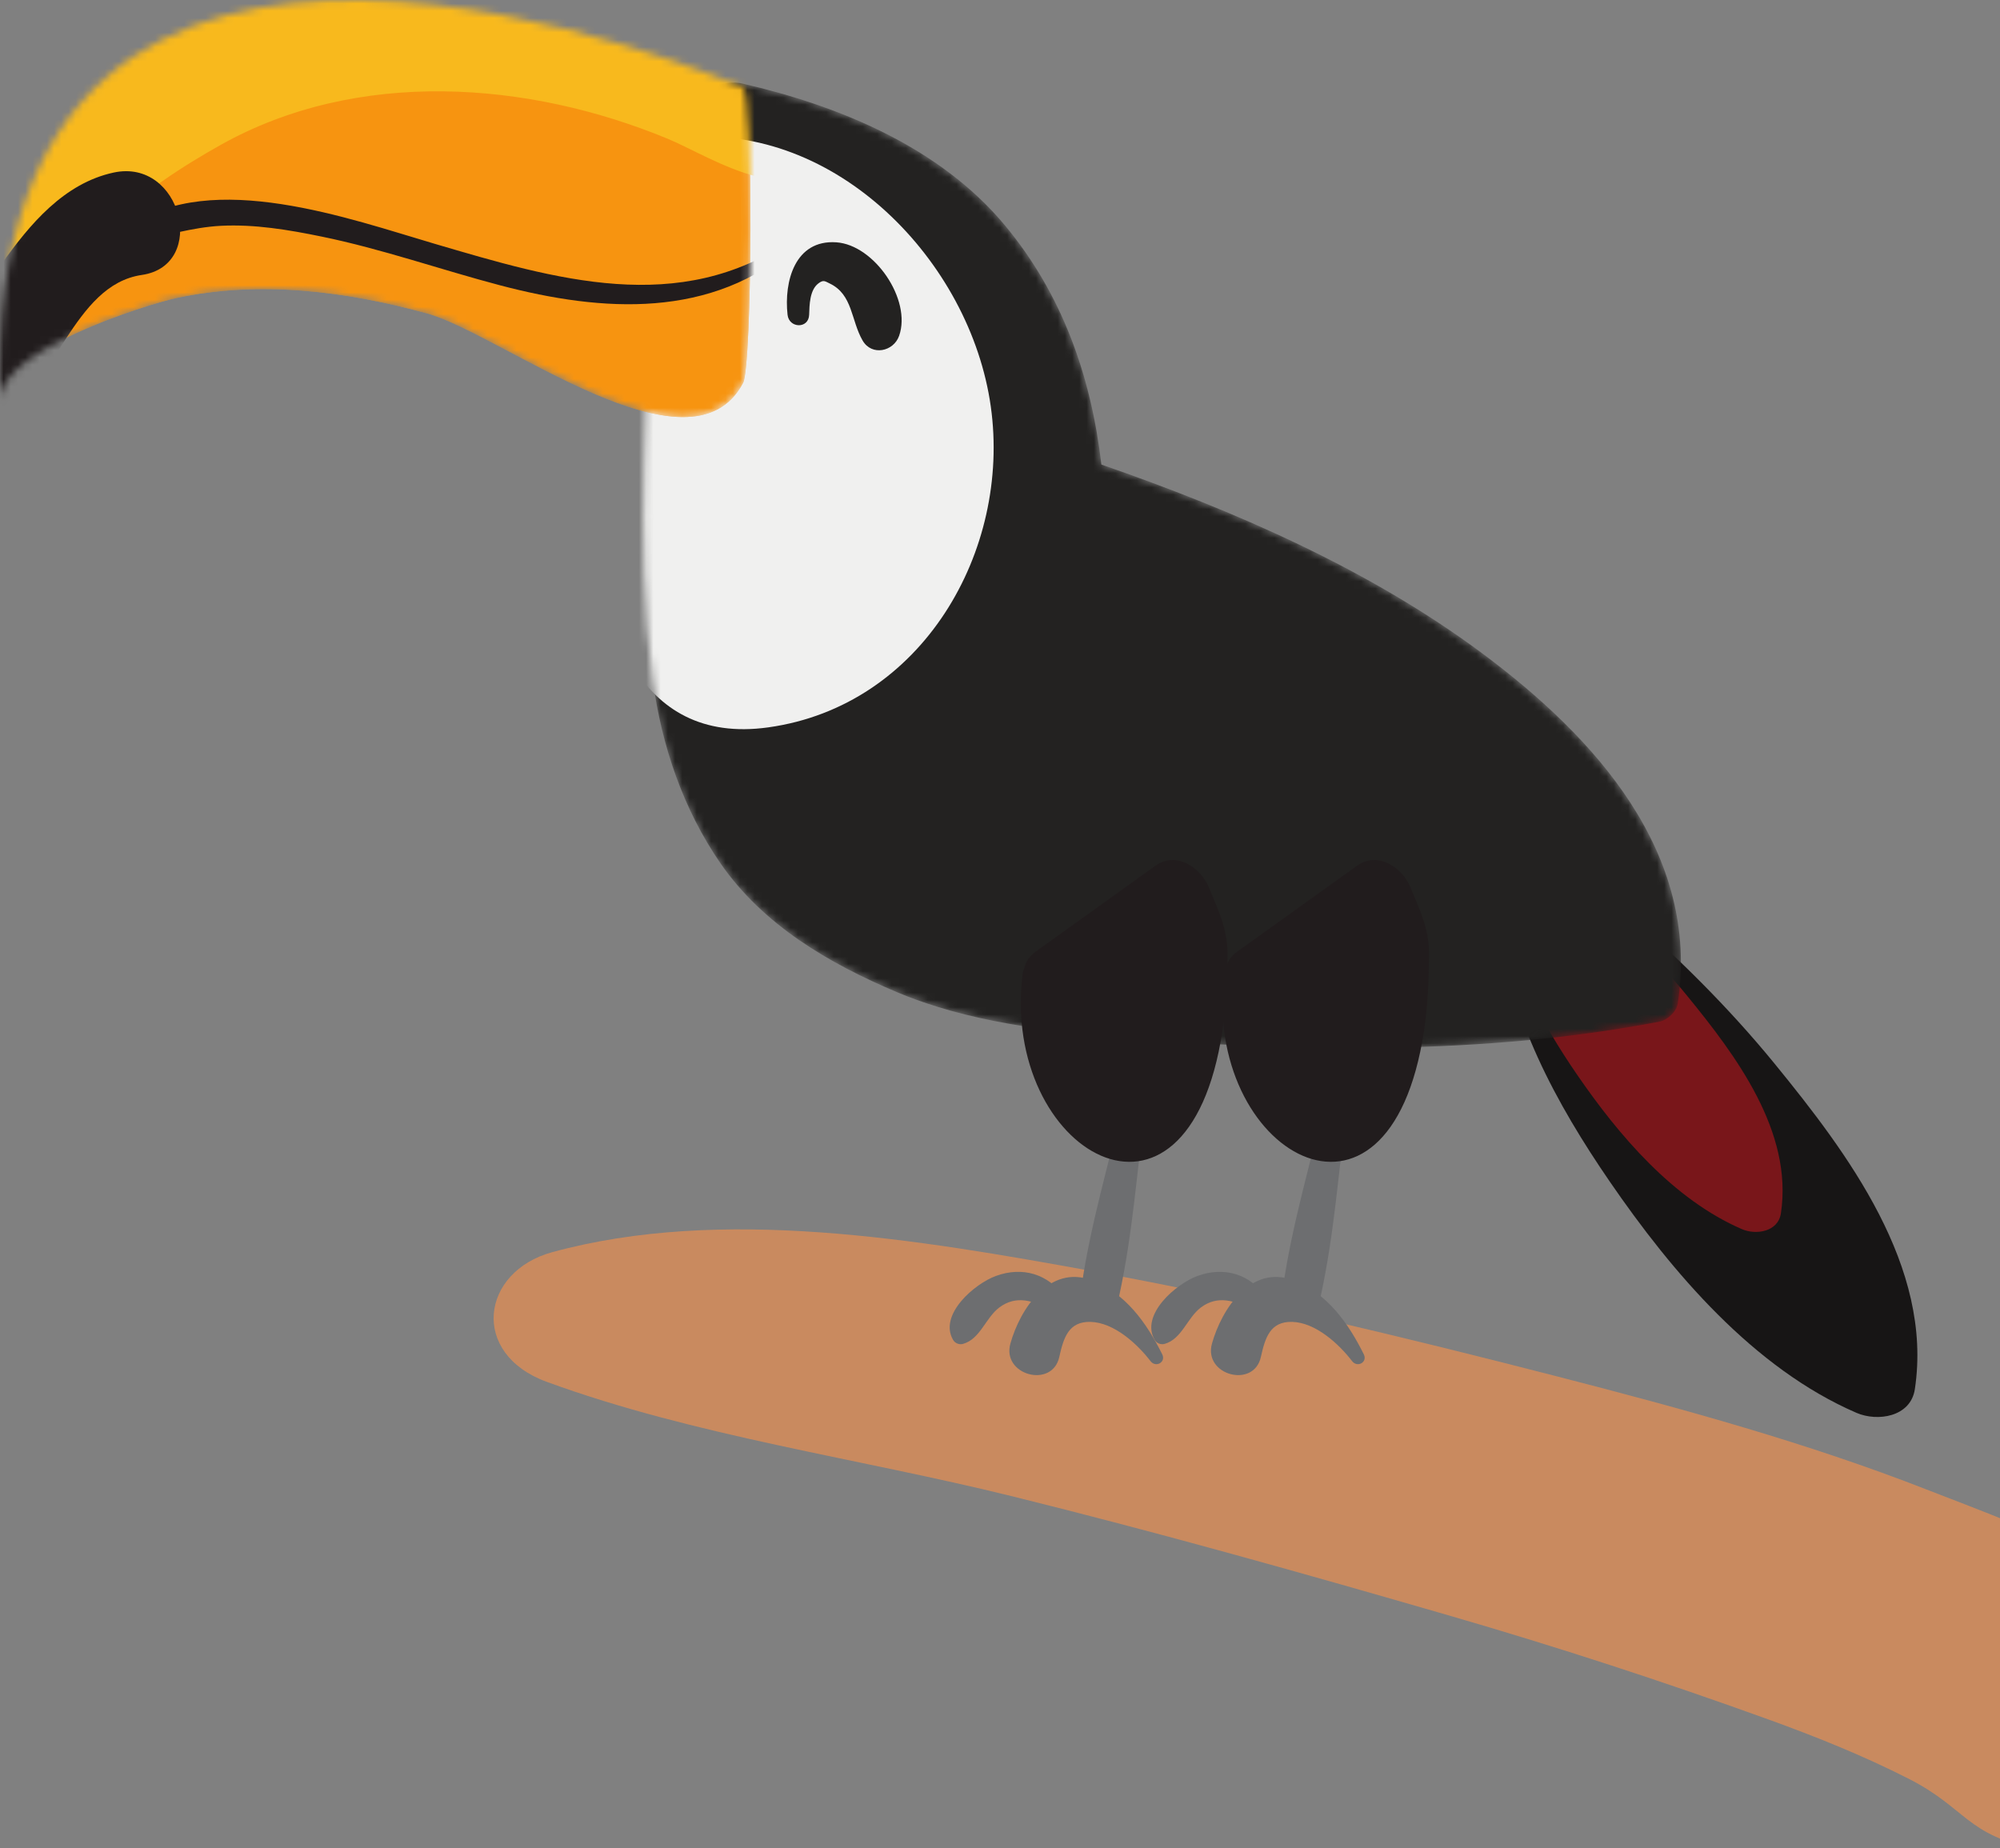 <svg width="277" height="256" viewBox="0 0 277 256" fill="none" xmlns="http://www.w3.org/2000/svg">
<rect x="0" y="0" width="277" height="256" fill="#808080" stroke="none"/>
<g clip-path="url(#clip0_1_357)">
<path d="M245.791 147.33C239.309 139.39 231.999 132.221 224.274 125.499C220.908 122.567 217.445 119.826 213.735 117.341C210.263 115.018 207.862 114.935 203.905 115.023C202.401 115.057 200.746 116.682 201.419 118.286C202.374 120.567 202.534 123.198 204.605 124.941C205.619 125.794 206.621 126.662 207.625 127.526C208.909 140.709 215.554 152.878 222.973 163.679C231.561 176.187 242.878 189.529 257.13 195.682C260.009 196.927 264.623 196.271 265.207 192.398C267.758 175.469 255.878 159.687 245.791 147.33Z" fill="#171515"/>
<path d="M233.683 137.933C229.351 132.625 224.469 127.835 219.306 123.343C217.056 121.386 214.743 119.553 212.263 117.893C209.945 116.341 208.34 116.286 205.696 116.343C204.69 116.367 203.585 117.453 204.035 118.526C204.673 120.05 204.779 121.807 206.163 122.971C206.841 123.542 207.51 124.122 208.181 124.698C209.039 133.507 213.479 141.638 218.435 148.857C224.174 157.214 231.737 166.127 241.261 170.239C243.183 171.073 246.266 170.633 246.655 168.045C248.361 156.734 240.423 146.187 233.683 137.933Z" fill="#79161A"/>
<mask id="mask0_1_357" style="mask-type:luminance" maskUnits="userSpaceOnUse" x="89" y="11" width="144" height="135">
<path d="M205.269 90.474C189.64 78.849 170.965 70.719 152.542 64.341C151.128 52.175 147.15 40.775 139.164 31.194C130.148 20.375 116.256 14.669 102.876 11.582C100.142 10.95 96.582 12.391 96.037 15.465C94.132 26.205 92.228 36.945 90.322 47.685C89.328 53.298 89.33 58.798 89.221 64.509C89.026 74.505 89.089 84.407 90.43 94.33C91.642 103.302 94.636 112.13 99.809 119.599C105.712 128.122 114.834 133.453 124.217 137.409C134.016 141.539 144.984 142.794 155.482 143.698C179.326 145.747 205.782 146.133 229.857 141.493C230.956 141.278 232.208 140.105 232.376 138.974C235.522 118.097 220.874 102.083 205.269 90.474Z" fill="white"/>
</mask>
<g mask="url(#mask0_1_357)">
<path d="M205.269 90.474C189.64 78.849 170.965 70.719 152.542 64.341C151.128 52.175 147.15 40.775 139.164 31.194C130.148 20.375 116.256 14.669 102.876 11.582C100.142 10.95 96.582 12.391 96.037 15.465C94.132 26.205 92.228 36.945 90.322 47.685C89.328 53.298 89.33 58.798 89.221 64.509C89.026 74.505 89.089 84.407 90.43 94.33C91.642 103.302 94.636 112.13 99.809 119.599C105.712 128.122 114.834 133.453 124.217 137.409C134.016 141.539 144.984 142.794 155.482 143.698C179.326 145.747 205.782 146.133 229.857 141.493C230.956 141.278 232.208 140.105 232.376 138.974C235.522 118.097 220.874 102.083 205.269 90.474Z" fill="#232221"/>
<path d="M137.226 56.313C134.401 36.147 115.745 16.994 94.572 19.071C93.516 19.174 92.993 20.67 93.76 21.226C93.604 21.358 93.453 21.502 93.309 21.673C88.733 27.071 87.308 35.267 85.81 42.009C83.741 51.325 82.557 60.949 82.625 70.497C82.733 85.647 88.041 103.302 106.401 100.742C127.76 97.763 140.024 76.266 137.226 56.313Z" fill="#F0F0EF"/>
</g>
<path d="M112.066 43.602C112.114 42.241 112.127 40.163 113.363 39.238C114.05 38.722 114.249 38.942 114.937 39.274C118.123 40.806 117.85 44.367 119.473 47.166C120.737 49.349 123.763 48.698 124.53 46.506C126.282 41.498 121.098 33.922 115.834 33.561C110.097 33.166 108.563 38.987 109.077 43.602C109.285 45.481 111.997 45.569 112.066 43.602Z" fill="#232221"/>
<path d="M75.726 191.386C96.294 198.904 118.871 201.957 140.267 207.254C160.547 212.275 180.653 217.939 200.685 223.744C215.583 228.062 230.313 232.862 244.843 238.115C251.53 240.533 258.059 243.155 264.325 246.344C272.384 250.444 272.265 254.154 282.093 256.123C298.498 259.413 311.114 250.581 308.823 235.874C306.434 220.547 280.944 211.816 266.872 206.313C250.358 199.853 233.061 195.114 215.801 190.669C194.446 185.176 172.982 179.999 151.249 176.045C127.071 171.649 99.966 167.019 76.496 173.422C66.593 176.125 65.043 187.481 75.726 191.386Z" fill="#C98A5F"/>
<path d="M155.522 152.777C153.561 161.221 151.082 169.414 149.813 178.037C149.32 181.382 154.258 182.934 155.01 179.469C156.905 170.746 157.485 161.997 158.65 153.201C158.888 151.405 155.922 151.054 155.522 152.777Z" fill="#6D6E70"/>
<path d="M160.966 187.567C158.808 183.235 155.921 179.145 151.266 177.343C145.324 175.046 141.266 181.338 139.94 186.082C138.713 190.465 145.733 192.349 146.709 187.947C147.308 185.253 148.01 183.006 151.041 183.081C154.281 183.161 157.524 186.134 159.344 188.515C160.066 189.461 161.518 188.677 160.966 187.567Z" fill="#6D6E70"/>
<path d="M147.416 179.599C145.152 176.437 141.625 175.375 137.934 176.719C134.984 177.793 129.986 182.066 131.996 185.566C132.266 186.039 132.854 186.277 133.378 186.129C135.773 185.453 136.485 182.537 138.401 181.09C140.728 179.33 143.23 180.129 145.516 181.498C146.652 182.178 148.25 180.766 147.416 179.599Z" fill="#6D6E70"/>
<path d="M167.44 122.927C166.328 120.187 162.937 117.821 160.024 119.909C154.488 123.881 148.952 127.849 143.417 131.818C142.566 132.427 142.09 133.198 141.886 133.995C141.766 134.289 141.67 134.597 141.63 134.927C138.586 159.534 164.454 174.734 169.3 142.807C169.822 139.367 169.96 135.933 170.009 132.455C170.064 128.674 168.785 126.239 167.44 122.927Z" fill="#211C1D"/>
<path d="M183.441 152.777C181.481 161.221 179.001 169.414 177.732 178.037C177.24 181.382 182.177 182.934 182.93 179.469C184.824 170.746 185.404 161.997 186.569 153.201C186.808 151.405 183.841 151.054 183.441 152.777Z" fill="#6D6E70"/>
<path d="M188.885 187.567C186.726 183.235 183.839 179.145 179.186 177.343C173.243 175.046 169.186 181.338 167.859 186.082C166.633 190.465 173.651 192.349 174.629 187.947C175.226 185.253 175.93 183.006 178.961 183.081C182.201 183.161 185.442 186.134 187.263 188.515C187.985 189.461 189.437 188.677 188.885 187.567Z" fill="#6D6E70"/>
<path d="M175.334 179.599C173.07 176.437 169.543 175.375 165.854 176.719C162.902 177.793 157.906 182.066 159.915 185.566C160.186 186.039 160.773 186.277 161.298 186.129C163.693 185.453 164.405 182.537 166.319 181.09C168.647 179.33 171.15 180.129 173.434 181.498C174.57 182.178 176.169 180.766 175.334 179.599Z" fill="#6D6E70"/>
<path d="M195.36 122.927C194.248 120.187 190.857 117.821 187.942 119.909C182.408 123.881 176.872 127.849 171.336 131.818C170.485 132.427 170.009 133.198 169.806 133.995C169.686 134.289 169.59 134.597 169.549 134.927C166.505 159.534 192.374 174.734 197.218 142.807C197.742 139.367 197.878 135.933 197.929 132.455C197.984 128.674 196.705 126.239 195.36 122.927Z" fill="#211C1D"/>
<mask id="mask1_1_357" style="mask-type:luminance" maskUnits="userSpaceOnUse" x="0" y="0" width="104" height="58">
<path d="M102.925 12.131C102.924 12.13 -3.142 -34.605 0.072 55.393C-0.172 48.577 20.262 42.166 24.45 41.269C35.94 38.807 47.974 40.329 59.182 43.415C69.37 46.221 95.685 66.901 102.93 52.998C104.15 50.661 104.39 12.777 102.925 12.131Z" fill="white"/>
</mask>
<g mask="url(#mask1_1_357)">
<path d="M102.925 12.131C102.924 12.13 -3.142 -34.605 0.072 55.393C-0.172 48.577 20.262 42.166 24.45 41.269C35.94 38.807 47.974 40.329 59.182 43.415C69.37 46.221 95.685 66.901 102.93 52.998C104.15 50.661 104.39 12.777 102.925 12.131Z" fill="#F79410"/>
<path d="M102.925 12.131C102.924 12.13 -3.142 -34.605 0.072 55.393C-0.172 48.577 20.262 42.166 24.45 41.269C35.94 38.807 47.974 40.329 59.182 43.415C69.37 46.221 95.685 66.901 102.93 52.998C104.15 50.661 104.39 12.777 102.925 12.131Z" fill="#F79410"/>
<path d="M5.525 50.755C5.474 35.834 20.677 25.613 30.533 20.086C49.517 9.442 73.085 11.187 92.514 19.234C98.585 21.747 111.381 30.495 115.596 19.471C120.009 7.921 104.685 0.942 97.912 -1.059C84.589 -4.997 70.117 -5.475 56.441 -5.046C43.846 -4.651 23 -6.353 12.28 1.449C-1.108 11.191 -3.42 31.95 -0.276 51.673C0.346 55.579 5.538 54.57 5.525 50.755Z" fill="#F8B91D"/>
<path d="M-0.339 57.497C7.85 53.802 10.012 39.483 19.652 38.079C28.833 36.742 25.152 21.874 15.742 23.899C8.858 25.381 4.094 31.091 0.224 36.558C-3.031 41.155 -7.311 49.569 -5.714 55.309C-5.031 57.766 -2.464 58.455 -0.339 57.497Z" fill="#211C1D"/>
<path d="M109.645 33.157C94.149 43.93 76.77 38.635 60.178 33.758C48.528 30.334 29.296 23.367 18.02 31.325C16.965 32.069 17.641 33.499 18.862 33.323C22.854 32.747 26.509 31.482 30.602 31.274C35.284 31.037 39.982 31.829 44.546 32.766C52.922 34.483 61.032 37.35 69.29 39.523C83.48 43.257 98.608 44.226 110.269 33.967C110.708 33.582 110.126 32.822 109.645 33.157Z" fill="#211C1D"/>
</g>
</g>
<defs>
<clipPath id="clip0_1_357">
<rect width="277" height="256" fill="white"/>
</clipPath>
</defs>
</svg>
